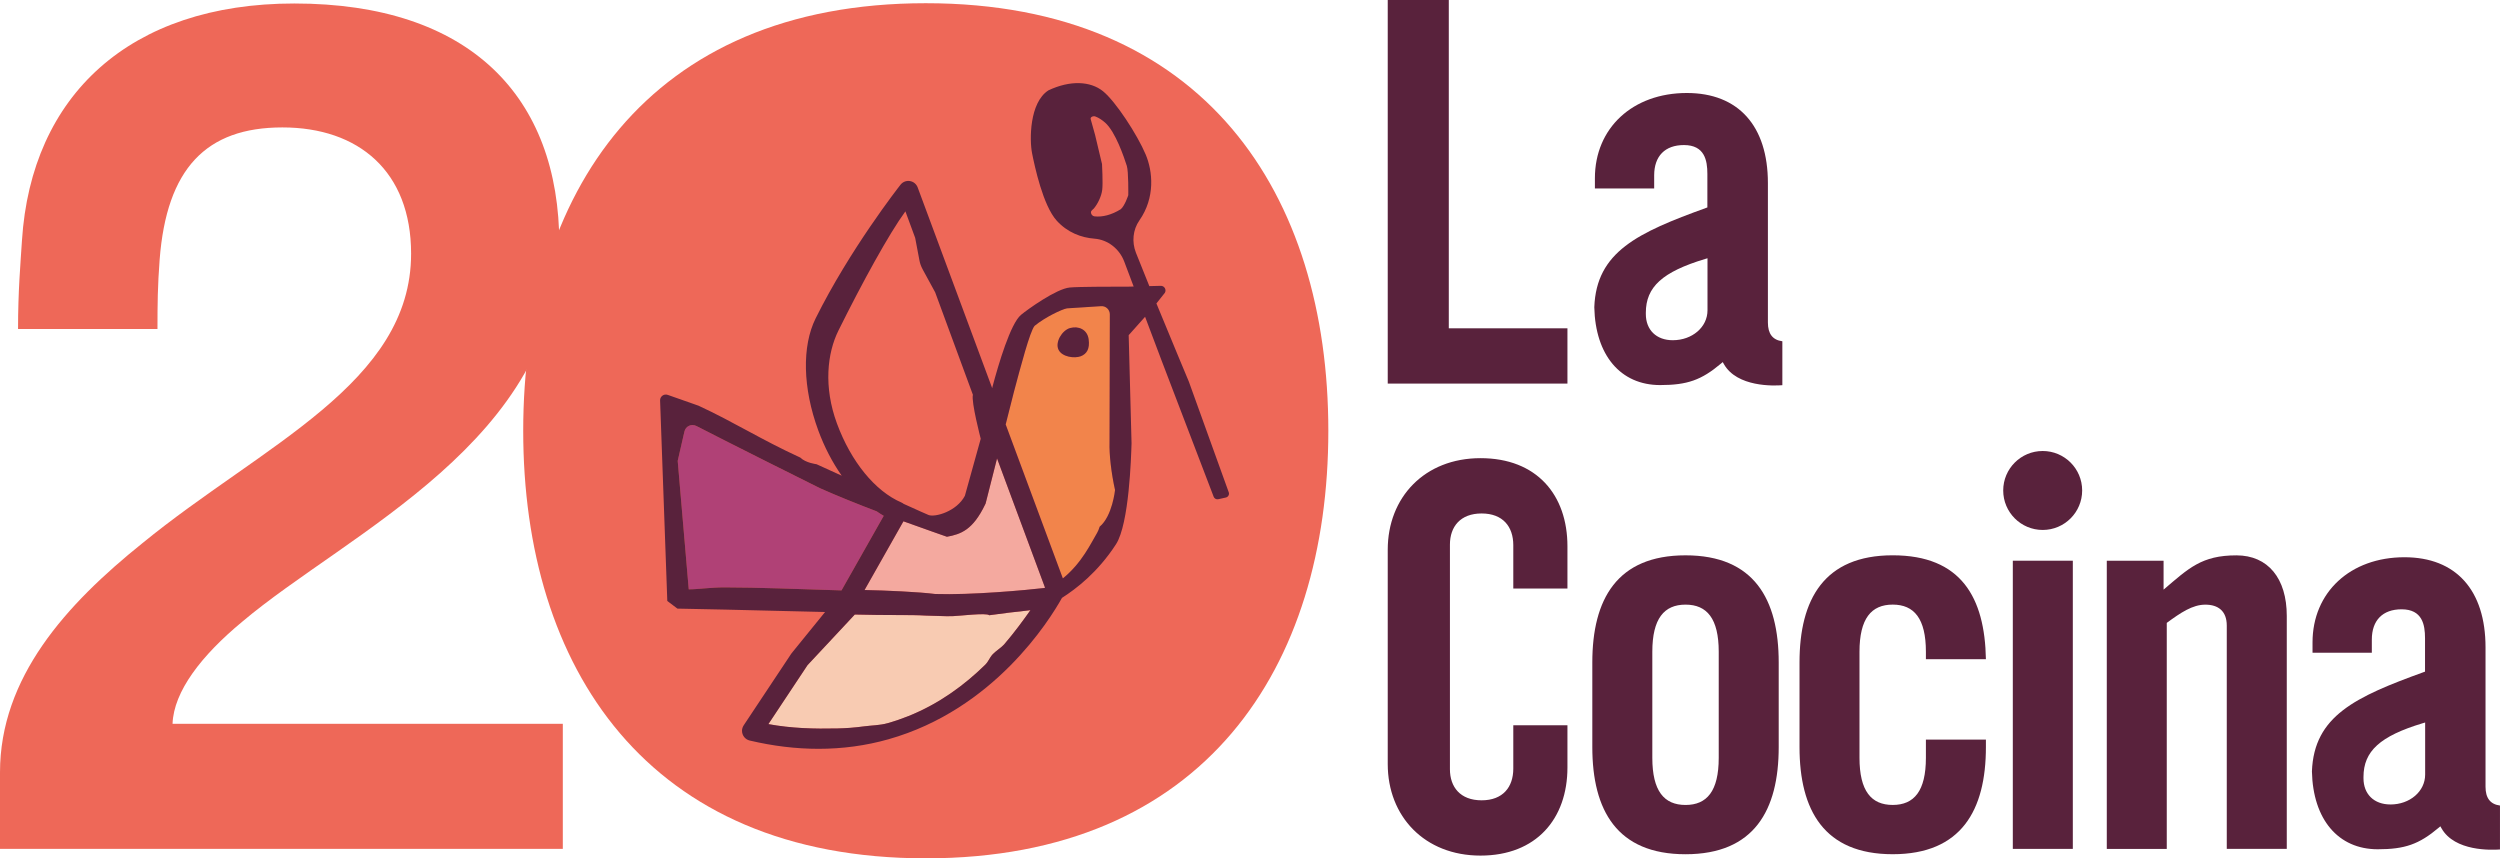 <?xml version="1.0" encoding="UTF-8"?>
<svg id="Layer_1" data-name="Layer 1" xmlns="http://www.w3.org/2000/svg" viewBox="0 0 994.95 341.6">
  <defs>
    <style>
      .cls-1 {
        fill: none;
      }

      .cls-2 {
        fill: #59223c;
      }

      .cls-3 {
        fill: #f8cbb2;
      }

      .cls-4 {
        fill: #ee6858;
      }

      .cls-5 {
        fill: #ee6858;
      }

      .cls-6 {
        fill: #f4a99f;
      }

      .cls-7 {
        fill: #b04176;
      }

      .cls-8 {
        fill: #f2844b;
      }
    </style>
  </defs>
  <g>
    <polygon class="cls-2" points="576.59 0 552.29 0 552.29 152.66 623.81 152.66 623.81 130.66 576.59 130.66 576.59 0"/>
    <path class="cls-2" d="M685.61,144.09l.46.81c5.23,9.22,19.91,8.67,23.27,8.4v-17.48c-3.87-.52-5.75-2.97-5.75-7.46v-55.48c0-22.79-11.76-35.87-32.27-35.87-21.54,0-36.58,13.94-36.58,33.9v4.1h23.59v-5.23c0-7.66,4.31-12.05,11.84-12.05,8.27,0,9.33,6.14,9.33,11.49v13.33l-.51.19c-27.14,9.84-43.68,17.42-44.49,39.53.41,19.11,10.45,30.98,26.2,30.98,10.78,0,16.44-2,24.21-8.55l.71-.6ZM665.72,135.4c-6.51,0-10.71-4.09-10.71-10.42v-.52c0-10.26,6.6-16.26,23.54-21.38l1-.3v20.74c0,6.66-6.07,11.88-13.83,11.88Z"/>
    <g>
      <path class="cls-2" d="M589.2,182.34c-22.24,0-36.91,15.59-36.91,36.45v85.27c0,20.86,14.67,36.45,36.91,36.45s34.61-14.67,34.61-35.07v-16.81h-21.55v17.27c0,7.34-4.13,12.61-12.61,12.61s-12.61-5.27-12.61-12.38v-89.4c0-7.1,4.13-12.38,12.61-12.38s12.61,5.27,12.61,12.61v17.26h21.55v-16.81c0-20.4-12.15-35.07-34.61-35.07Z"/>
      <path class="cls-2" d="M971.22,328.86l.46.81c5.25,9.23,19.93,8.65,23.26,8.4v-17.48c-3.86-.52-5.75-2.97-5.75-7.47v-55.48c0-22.79-11.76-35.87-32.27-35.87-21.54,0-36.58,13.94-36.58,33.9v4.1h23.6v-5.23c0-7.66,4.31-12.05,11.84-12.05,8.27,0,9.33,6.14,9.33,11.48v13.33l-.51.18c-27.14,9.84-43.68,17.41-44.5,39.53.41,19.11,10.45,30.98,26.2,30.98,10.78,0,16.44-2,24.22-8.55l.71-.6ZM951.33,320.16c-6.51,0-10.71-4.09-10.71-10.42v-.52c0-10.27,6.6-16.26,23.54-21.38l1-.3v20.74c0,6.67-6.07,11.89-13.83,11.89Z"/>
      <path class="cls-2" d="M633.71,263.65c0-25.15,9.81-42.64,37.09-42.64s37.09,17.48,37.09,42.64v33.68c0,25.16-9.8,42.64-37.09,42.64s-37.09-17.48-37.09-42.64v-33.68ZM684.02,259.39c0-13.22-4.69-18.76-13.21-18.76s-13.22,5.54-13.22,18.76v42.21c0,13.22,4.69,18.76,13.22,18.76s13.21-5.54,13.21-18.76v-42.21Z"/>
      <path class="cls-2" d="M766.47,262.37v-2.99c0-13.22-4.69-18.76-13.21-18.76s-13.22,5.54-13.22,18.76v42.21c0,13.22,4.69,18.76,13.22,18.76s13.21-5.54,13.21-18.76v-7.25h23.88v2.98c0,25.16-9.8,42.64-37.09,42.64s-37.09-17.48-37.09-42.64v-33.68c0-25.15,9.81-42.64,37.09-42.64s36.66,16.84,37.09,41.36h-23.88Z"/>
      <path class="cls-2" d="M801.06,337.84v-114.69h23.88v114.69h-23.88Z"/>
      <path class="cls-2" d="M838.46,337.84v-114.69h22.6v11.51c10.02-8.53,15.14-13.64,28.99-13.64,12.58,0,20.04,9.17,20.04,24.09v92.73h-23.88v-88.89c0-5.75-3.41-8.31-8.53-8.31s-9.81,3.2-15.35,7.25v89.96h-23.88Z"/>
      <circle class="cls-2" cx="812.95" cy="195.2" r="15.71"/>
    </g>
  </g>
  <g>
    <path class="cls-4" d="M528.65,171.44c0,93.98-49.11,170.16-160.21,170.16s-160.21-76.18-160.21-170.16S257.35,1.28,368.44,1.28s160.21,76.18,160.21,170.16Z"/>
    <path class="cls-5" d="M68.67,288.06c.46-12.91,11.52-27.19,27.65-40.56,41.94-35.49,126.28-72.36,126.28-150.25C222.61,38.26,186.87,1.39,117.12,1.39,51.64,1.39,12.43,37.98,8.74,95.71c-.6,9.46-1.56,20.13-1.56,35.23h55.49c0-9.94.08-17.26.86-27.55,2.76-36.26,18.47-52.68,48.84-52.68s51.24,17.51,51.24,50.24c0,51.62-58.99,76.05-106.93,115.22C26.27,240.59,0,269.62,0,307.42v30.42h223.99v-49.78H68.67Z"/>
    <g>
      <path class="cls-1" d="M439.8,48.79c-1.11-.97-2.49-1.94-3.93-2.46-.68-.25-2.08.17-1.79,1.12.03.11,1.75,6.29,1.75,6.29l2.75,11.56s.42,7.71.08,10.28c-.34,2.57-1.78,5.56-3.31,7.37-.49.58-1.23.87-1.17,1.65.06.79.66,1.42,1.44,1.51,3.11.34,6.74-.55,10.41-2.84,1.61-1.31,3-5.59,3-5.59,0,0,.14-9.43-.58-11.67-1.09-3.4-4.52-13.6-8.65-17.22Z"/>
      <g>
        <path class="cls-4" d="M358.75,200c.31.13.6.32.86.53,5.38,2.44,9.38,4.23,9.95,4.45,2.6.98,11.16-1.43,14.43-7.64l6.31-22.71s-3.83-14.67-3.12-17.51l-15.01-40.77-5.06-9.28c-.57-1.05-.98-2.18-1.2-3.35l-1.71-9.03-3.89-10.55c-6.54,8.93-17.22,28.43-26.63,47.4-4.5,9.08-5.96,22.45-.62,37,5.58,15.19,15.18,26.96,25.68,31.47Z"/>
        <path class="cls-7" d="M351.7,205.3c-.94-.55-1.87-1.15-2.8-1.79-7.48-2.85-15.45-6.03-22.51-9.18-1.12-.5-39.54-19.75-49.27-24.8-1.91-.99-4.25.09-4.73,2.19l-2.68,11.69,4.39,51.13c3.08.06,8.69-.78,14.2-.78,13,0,30.3.73,46.6,1.21l16.8-29.68Z"/>
        <path class="cls-3" d="M393.66,244.86c-.87-1.09-12.39.33-14.46.36-.84.01-1.68.02-2.52.02-.08,0-7.36-.18-8.33-.25-5.73-.37-15.17-.05-28.16-.42l-18.83,20.16-15.58,23.47c9.01,1.68,18.39,1.94,27.44,1.73,3.49-.08,6.93-.34,10.28-.79,3.35-.46,6.6-.42,9.72-1.3,2.9-.82,5.68-1.77,8.35-2.85,12.42-4.99,22.42-12.51,30.37-20.28,1.62-1.58,1.69-2.74,3.14-4.32,1.06-1.16,3.55-2.75,4.53-3.9,4.27-4.99,7.72-9.75,10.47-13.64-2.23.28-5.1.62-8.37.96l-8.06,1.06Z"/>
        <path class="cls-6" d="M392.07,200.77c-4.83,10.04-9.52,11.81-15.2,12.84-1.02-.38-8.04-2.77-17.31-6.15l-15.48,27.35c8.31.15,21.68.76,28.07,1.58,14.4.48,36.05-1.52,43.62-2.4.04-.06.08-.14.12-.2l-19.07-51.36-4.55,17.94-.19.4Z"/>
        <path class="cls-8" d="M441.69,125.09c0-1.89-1.59-3.39-3.48-3.25-4.67.35-12.02.73-13.56.87-2.02.33-8.8,3.57-12.91,6.97-1.82,2.08-5.58,16.39-8.25,26.4l-3.25,12.83,22.75,61.27c7.6-6.13,11.21-14.06,13.64-18.12.36-.6.7-1.43,1.02-2.46,5.05-4.22,6.11-14.59,6.11-14.59-1.55-6.97-2.33-14.34-2.19-18.73l.12-51.2ZM430.11,141.78c-2.39.92-7.36.37-8.84-2.58-1.47-2.95,1.37-7.75,4.6-8.65,3.31-.92,6.81.55,7.36,4.42.55,3.87-.74,5.89-3.13,6.81Z"/>
        <path class="cls-2" d="M425.88,130.55c-3.24.9-6.07,5.71-4.6,8.65,1.47,2.95,6.44,3.5,8.84,2.58,2.39-.92,3.68-2.95,3.13-6.81-.55-3.87-4.05-5.34-7.36-4.42Z"/>
        <path class="cls-2" d="M489.01,195.91c-2.94-8.17-15.51-43.12-15.87-44.02-.23-.58-6.67-15.9-12.91-31.12l3.38-4.27c.7-1.24-.22-2.78-1.65-2.74l-4.55.11c-1.98-4.86-3.83-9.48-5.34-13.31-1.67-4.25-1.23-9.1,1.39-12.85,6.35-9.1,5.32-19.53,2.5-26.21-3.34-7.93-12.01-21.2-17.01-25.21-5-4.01-13.05-4.42-21.7-.33-7.61,4.87-7.54,19.82-6.51,25.01,1.03,5.19,4.34,20.81,9.81,26.85,4.28,4.71,9.75,6.76,15.04,7.17,5.36.41,9.93,4.07,11.83,9.1l3.75,9.94-2.5.06h0s-4.27,0-4.27,0c-1.54,0-15.14,0-18.64.33-5.34.48-16.81,8.72-19.42,10.89-4.16,3.47-8.88,19.36-11.34,28.57l-.12.62-29.67-79.92c-.5-1.34-1.68-2.31-3.1-2.53-1.41-.23-2.84.34-3.72,1.46-.82,1.04-20.24,25.89-33.78,53.19-5.52,11.12-5.13,27.78,1.03,44.56,2.45,6.67,5.64,12.77,9.35,18.06-5.82-2.66-10.02-4.57-10.02-4.57,0,0-4.35-.52-6.46-2.64-15.9-7.3-26.33-14.1-40.54-20.66l-12.23-4.3c-1.51-.53-3.09.62-3.04,2.23l2.87,79.8,4.03,3.04c.49,0,31.08.61,58.76,1.35l-13.25,16.32c-.08.1-.15.21-.23.31l-18.86,28.4c-.43.65-.71,1.41-.72,2.2,0,1.95,1.31,3.5,3.05,3.92,9.32,2.2,18.47,3.3,27.39,3.3,9.55,0,18.85-1.26,27.8-3.79,42.01-11.85,64.09-47.3,69.11-56.29,5.6-3.58,14.19-10.08,21.49-21.33,5.26-8.11,6.03-34.9,6.19-40.16v-.13s-1.14-42.93-1.14-42.93l6.53-7.31,6.71,17.78,20.58,53.83c.28.74,1.06,1.16,1.84.99l3.01-.67c.94-.21,1.48-1.19,1.16-2.09ZM449.03,77.68s-1.39,4.27-3,5.59c-3.67,2.28-7.31,3.18-10.41,2.84-.78-.09-1.38-.72-1.44-1.51-.06-.78.68-1.08,1.17-1.65,1.53-1.81,2.98-4.8,3.31-7.37.34-2.57-.08-10.28-.08-10.28l-2.75-11.56s-1.71-6.18-1.75-6.29c-.29-.95,1.11-1.37,1.79-1.12,1.44.52,2.81,1.48,3.93,2.46,4.13,3.62,7.56,13.82,8.65,17.22.72,2.24.58,11.67.58,11.67ZM441.69,125.09l-.12,51.2c-.14,4.4.64,11.76,2.19,18.73,0,0-1.06,10.38-6.11,14.59-.32,1.03-.67,1.87-1.02,2.46-2.43,4.05-6.04,11.99-13.64,18.12l-22.75-61.27,3.25-12.83c2.67-10.01,6.43-24.33,8.25-26.4,4.11-3.4,10.89-6.64,12.91-6.97,1.54-.14,8.89-.52,13.56-.87,1.88-.14,3.48,1.36,3.48,3.25ZM305.79,288.19l15.58-23.47,18.83-20.16c12.98.38,22.42.05,28.16.42.97.06,8.25.25,8.33.25.84,0,1.68,0,2.52-.02,2.07-.03,13.59-1.45,14.46-.36l8.06-1.06c3.28-.33,6.14-.67,8.37-.96-2.75,3.89-6.2,8.65-10.47,13.64-.98,1.14-3.46,2.74-4.53,3.9-1.45,1.59-1.52,2.74-3.14,4.32-7.95,7.77-17.95,15.28-30.37,20.28-2.67,1.07-5.45,2.03-8.35,2.85-3.12.88-6.38.84-9.72,1.3-3.35.46-6.79.71-10.28.79-9.04.21-18.43-.05-27.44-1.73ZM277.12,169.52c9.73,5.05,48.15,24.3,49.27,24.8,7.07,3.15,15.03,6.33,22.51,9.18.92.64,1.85,1.25,2.8,1.79l-16.8,29.68c-16.31-.49-33.6-1.21-46.6-1.21-5.52,0-11.12.84-14.2.78l-4.39-51.13,2.68-11.69c.48-2.1,2.81-3.19,4.73-2.19ZM367.12,107.06l5.06,9.28,15.01,40.77c-.72,2.84,3.12,17.51,3.12,17.51l-6.31,22.71c-3.27,6.21-11.83,8.62-14.43,7.64-.57-.21-4.57-2.01-9.95-4.45-.26-.21-.55-.39-.86-.53-10.5-4.51-20.09-16.28-25.68-31.47-5.35-14.55-3.89-27.93.62-37,9.41-18.97,20.09-38.47,26.63-47.4l3.89,10.55,1.71,9.03c.22,1.17.63,2.3,1.2,3.35ZM415.76,234c-7.56.88-29.22,2.88-43.62,2.4-6.38-.82-19.75-1.43-28.07-1.58l15.48-27.35c9.27,3.38,16.29,5.76,17.31,6.15,5.68-1.03,10.37-2.8,15.2-12.84l.19-.4,4.55-17.94,19.07,51.36c-.03.06-.08.14-.12.2Z"/>
      </g>
    </g>
  </g>
</svg>